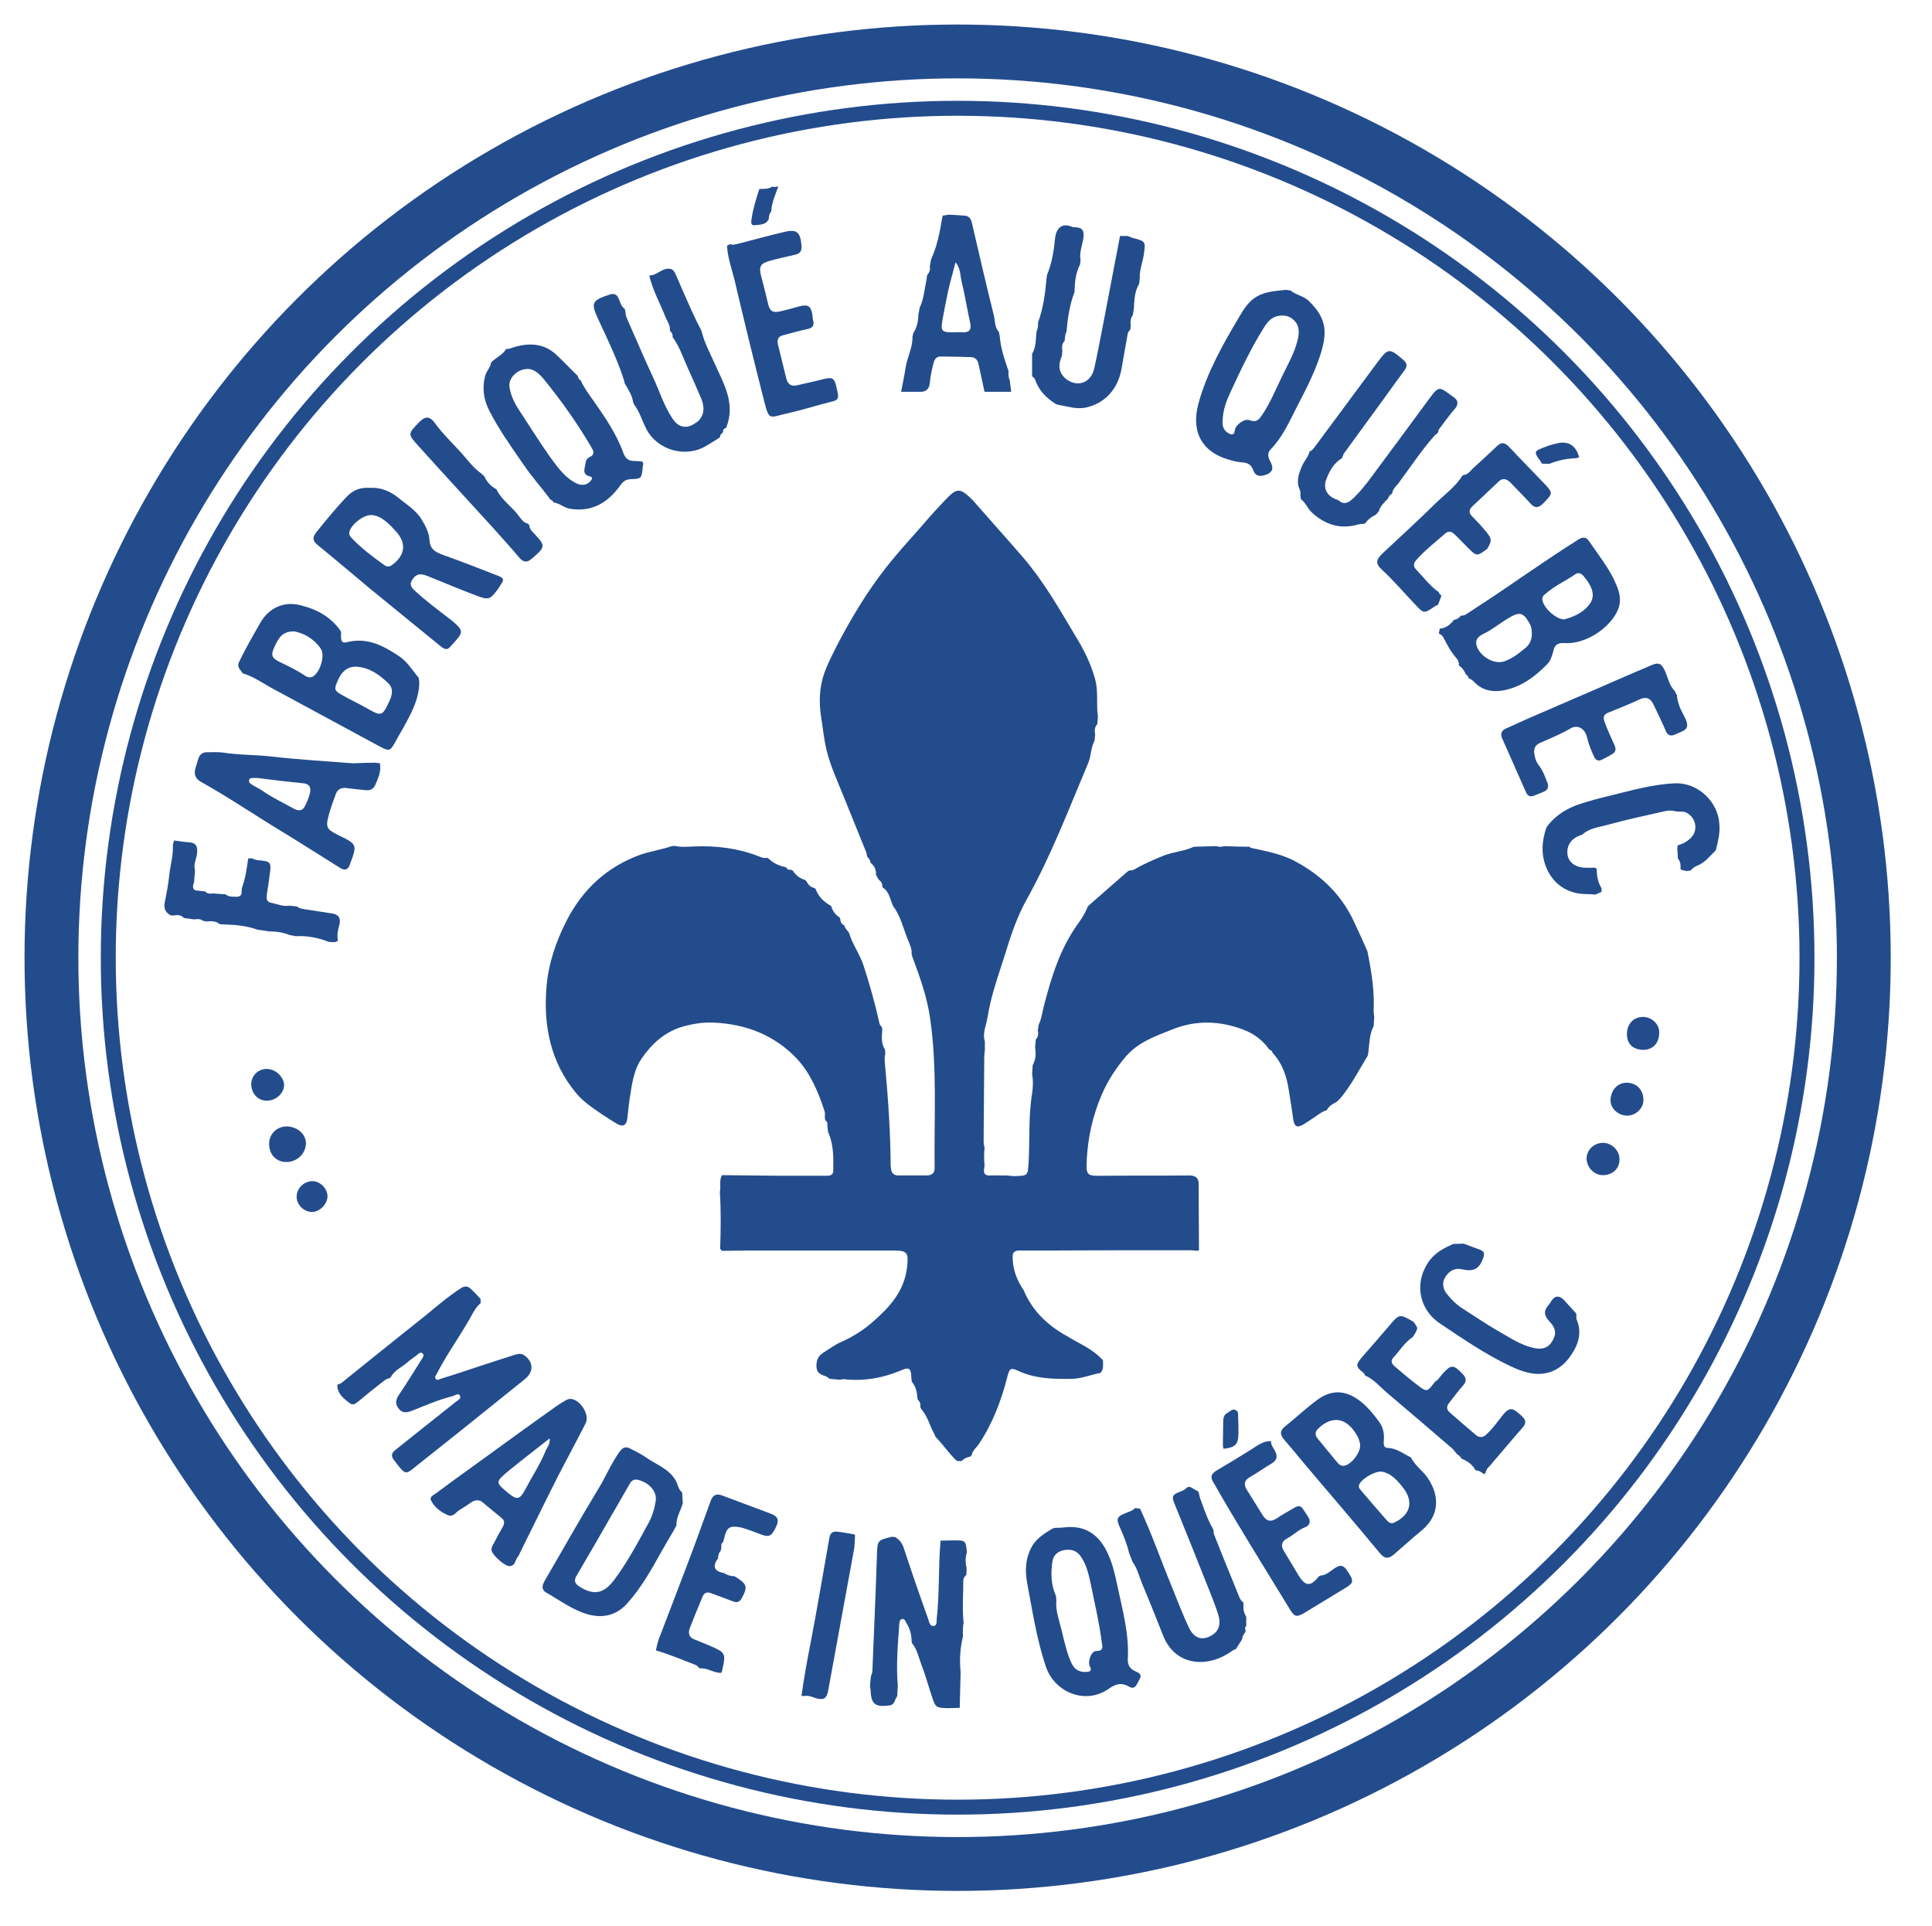 <?xml version="1.0" encoding="utf-8"?>
<!-- Generator: Adobe Illustrator 24.1.0, SVG Export Plug-In . SVG Version: 6.00 Build 0)  -->
<svg version="1.1" id="Calque_1" xmlns="http://www.w3.org/2000/svg" xmlns:xlink="http://www.w3.org/1999/xlink" x="0px" y="0px"
	 viewBox="0 0 646 644" style="enable-background:new 0 0 646 644;" xml:space="preserve">
<style type="text/css">
	.st0{fill:#234C8D;}
	.st1{fill:none;stroke:#234C8D;stroke-width:18;stroke-miterlimit:10;}
	.st2{fill:none;stroke:#234C8D;stroke-width:5;stroke-miterlimit:10;}
</style>
<path class="st0" d="M368.8,454.8c0,1.5,0.3,2.9-0.8,4.2c-3.2,0.6-6.2,1.9-9.5,2c-6.2,0.1-12.3,0-18.1-2.7c-2.5-1.2-2.9-0.7-3.6,2.1
	c-2,7.9-4.9,15.5-9.5,22.4c-0.8,1.2-2.1,2.1-2.4,3.7c-0.2,0.2-0.3,0.4-0.5,0.5c-1.2,0.2-2.1,0.7-2.9,1.5c-0.5,0-1.1,0-1.6-0.1
	c-2.6-2.4-4.5-5.4-7-7.9c-0.2-0.4-0.4-0.8-0.6-1.3c-1.5-2.6-2.1-5.7-4.2-8c-0.1-0.2-0.2-0.5-0.4-0.7c0.2-1-0.1-1.9-0.8-2.5
	c-0.1-0.3-0.1-0.6-0.2-1c-0.1-1.8-0.6-3.6-1.8-5c-0.1-0.6-0.2-1.3-0.2-1.9c-0.1-2.4-0.7-3.1-3-2.1c-6.3,2.7-12.8,3.9-19.6,3.1
	c-0.4,0-0.8,0.1-1.2,0.2c-1.2-0.1-2.3-0.2-3.5-0.3c-0.5-0.3-0.9-0.8-1.4-0.9c-1.6-0.5-2.9-1.1-3-3.1c-0.1-2,0.5-3.6,2.2-4.7
	c2-1.2,3.9-2.7,6-3.6c3.9-1.7,7.5-4,10.7-6.8c5.7-5,10.5-10.3,11.4-18.3c0.5-4.7,0.2-5.5-4.5-5.5c-16.1,0-32.3,0-48.4,0
	c-3,0-6,0.1-9,0.1c-0.2-0.2-0.4-0.4-0.6-0.7c0.2-6.3,0.3-12.7-0.1-19c0.4-1.8-0.3-3.8,0.7-5.6c6.6,0.1,13.3,0.1,19.9,0.2
	c4.9,0,9.8,0,14.7,0c1.1,0,2.5,0,2.6-1.4c0.1-4.5,0.2-8.9-1.7-13.2c-0.1-0.8-0.2-1.6-0.3-2.4c0.2-0.7-0.1-1.2-0.7-1.6
	c0-0.3-0.1-0.6-0.1-1c0-0.7,0.1-1.4-0.1-2c-2.1-6.4-4.7-12.7-9.4-17.7c-7.5-7.8-16.9-11.4-27.6-11.9c-3.5-0.2-7,0.4-10.3,1.3
	c-6,1.7-10.4,5.7-13.8,10.6c-2.3,3.3-3.1,7.3-3.7,11.3c-0.5,2.8-0.8,5.6-1.1,8.4c-0.2,2.9-1.6,3.5-3.9,2c-1.5-0.9-3-1.9-4.4-2.8
	c-3.2-2.2-6.6-4.4-9-7.4c-8.3-10.1-10.8-22-9.8-34.9c0.6-8,3.1-15.4,6.7-22.5c5.4-10.5,13.4-18,24.6-22.1c3.5-1.2,7.1-1.7,10.6-2.9
	c0.3,0,0.6-0.1,0.9-0.1c2.2,0.5,4.5,0.3,6.7,0.2c7.4-0.3,14.6,0.6,21.5,3.3c0.9,0.4,1.9,0.7,2.9,0.5c0.1,0.1,0.2,0.2,0.3,0.2
	c1.7,1.7,3.8,2.5,6,3c0,0,0,0,0,0c0.3,0.7,0.9,0.9,1.6,0.8c0.2,0.1,0.4,0.2,0.6,0.3c1,1.6,2.4,2.6,4.1,3.1c0.1,0.1,0.3,0.3,0.4,0.4
	c0.6,1.1,1.4,2.1,2.8,2.3c0.1,0.2,0.3,0.3,0.4,0.5c0.9,2.5,2.8,4.2,5.1,5.5c0,0,0,0,0,0c0.5,1.6,1.3,2.9,2.8,3.8
	c0.1,0.2,0.2,0.4,0.3,0.7c0,1,0.5,1.6,1.3,2c0.2,1,1.1,1.7,1.6,2.5c1.1,3.9,3.7,7.2,4.9,11.1c2,6.2,3.8,12.5,5.2,18.9
	c0.1,0.6,0.4,1.1,0.9,1.5c0,0.3,0.1,0.7,0.1,1c-0.2,2.2-0.4,4.5,0.9,6.5c0,0.5,0.1,1,0.1,1.5c-0.4,1.5-0.1,3,0,4.5
	c1,10.7,1.7,21.4,1.8,32.1c0,0.5,0,1,0.1,1.5c0.1,1.7,1,2.6,2.7,2.5c3.1,0,6.2,0,9.2,0c1.8,0,2.8-0.8,2.7-2.7
	c-0.2-16.6,0.9-33.3-1.5-49.8c-1-7.1-3.4-13.8-5.9-20.5c-0.1-0.3-0.2-0.6-0.3-1c0.2-1.8-0.7-3.4-1.3-5c-1.5-3.6-2.3-7.6-4.7-10.8
	c0,0-0.1-0.1-0.1-0.1c-1.1-2.2-1.2-4.9-3.6-6.4c0-0.1,0-0.2-0.1-0.3c0.1-1-0.4-1.7-1.2-2.3c-0.3-0.5-0.6-1.1-0.9-1.6
	c0.1-1.7-0.5-3-1.8-4c-0.1-0.8-0.5-1.5-1.1-2c-0.2-0.6-0.2-1.3-0.5-1.9c-2.5-6.2-5-12.3-7.5-18.5c-2-5-4.3-9.9-5.6-15.2
	c-0.9-3.6-1.2-7.2-1.8-10.8c-0.8-5.1-0.7-9.9,0.9-14.7c1.1-3.2,2.6-6.1,4.1-9.1c4.8-9.3,10.2-18.3,16.7-26.6
	c3.7-4.7,7.7-9.1,11.7-13.6c2.8-3.3,5.7-6.5,8.7-9.6c3.2-3.3,4.4-3.2,7.7-0.1c0.3,0.3,0.6,0.6,0.9,0.9c5.6,6.4,11.3,12.7,16.8,19.1
	c6.8,7.9,12,17,17.3,25.9c2.9,4.7,5.4,9.6,6.8,14.9c1.1,4.1,0.3,8.3,0.9,12.4c-0.1,0.8-0.1,1.7-0.2,2.5c-0.9,1-1,2.2-0.7,3.5
	c-0.1,0.7-0.2,1.3-0.2,2c-1.3,2.3-1.1,5-2.1,7.4c-6.5,15.4-12.4,31-20.6,45.7c-3,5.4-5.1,11.3-6.9,17.3c-2.3,7.3-5,14.5-6.2,22.1
	c-0.4,2.7-1.8,5.3-0.9,8.1c0,1,0,1.9,0,2.9c-0.1,0.7-0.2,1.5-0.2,2.2c-0.1,9-0.1,17.9-0.2,26.9c0,1.2-0.1,2.3,0.3,3.5
	c-0.2,2-0.2,4,0,6c-0.2,1.6-0.8,3.5,2,3.3c1.8,0,3.6,0,5.4,0c1.1,0.1,2.1,0.3,3.2,0.2c3.8-0.1,3.8-0.3,4.1-4
	c0.5-7.9-0.1-15.8,1.2-23.6c0.3-2.1,0.4-4.3,0-6.5c0.1-1,0.1-2,0.2-3c1.1-1.9,1.1-3.9,0.8-6c0.1-0.8,0.2-1.6,0.2-2.5
	c0.8-0.9,1-1.9,0.7-3.1c0.1-0.6,0.2-1.3,0.3-1.9c1-2,1.2-4.3,1.8-6.5c2.5-9.6,5.4-19,11.3-27.2c1.3-1.8,2.5-3.7,3.3-5.8
	c0.2-0.2,0.3-0.3,0.5-0.5c4.3-3.7,8.5-7.5,12.8-11.2c0.2-0.1,0.4-0.3,0.7-0.4c0.8,0.1,1.4-0.2,2.1-0.6c2.9-1.7,6.1-3,9.2-4.3
	c3.3-1.3,7-1.5,10.2-3c2.5-0.1,5-0.1,7.5-0.2c0.9,0.3,1.7,0.3,2.6,0c2.8,0.1,5.6,0.2,8.4,0.2c0.7,0.6,1.7,0.6,2.6,0.8
	c4.6,1,9.1,2,13.2,4.3c8.6,4.7,15.2,11.2,19.3,20.1c1.5,3.2,3,6.5,4.4,9.7c0.1,0.5,0.2,1,0.3,1.5c1.2,6.1,2.1,12.2,1.8,18.4
	c0,0.7,0.1,1.5,0.2,2.2c-0.1,1-0.1,2-0.2,3c-1.5,2.8-1.4,6-1.8,9c-0.1,0.3-0.1,0.6-0.2,0.9c-3,4.9-5.6,10.1-9.4,14.5
	c-0.4,0.3-0.7,0.7-1.1,1c-1.3,0.6-2.5,1.4-3.2,2.7c0,0,0,0,0,0c-1.5,0.4-2.7,1.4-3.9,2.2c-1.3,0.9-2.6,1.8-4,2.6
	c-2.1,1.2-2.9,0.6-3.3-1.8c-0.4-3.3-1-6.6-1.5-9.9c-0.7-4.6-2.2-8.9-5.4-12.3c-0.1-0.6-0.5-0.9-1.1-1.1c-2.2-3.2-5.3-5.4-8.8-6.7
	c-7.7-2.9-15.6-3.2-23.4-0.1c-5.8,2.3-11.7,4.3-15.9,9.3c-3.3,3.9-6,8.1-8,12.8c-2.9,6.8-4.5,13.9-4.9,21.2
	c-0.3,5.8-0.1,5.8,5.7,5.7c9.5-0.1,19,0,28.5-0.1c2.4,0,3.3,1,3.2,3.3c0,0.8,0,1.7,0,2.5c0,6.4,0.1,12.8,0.1,19.2
	c-0.2,0-0.3,0.1-0.4,0.2c-0.9-0.1-1.8-0.2-2.7-0.2c-15.9,0-31.8,0-47.7,0.1c-3.1,0-6.2,0-9.2,0c-1.2,0-2.2,0.3-2.3,1.7
	c-0.1,4.3,1.3,8.1,3.7,11.6c0.1,0.2,0.2,0.5,0.3,0.7c3,6.7,8.2,11.4,14.5,14.8C360.8,449.2,365.4,451,368.8,454.8z"/>
<path class="st0" d="M160.7,434.3c0,0.5,0,1,0,1.4c-1.8,1.5-2.7,3.6-3.8,5.5c-3.5,6.1-7.7,11.9-10.9,18.2c-0.3,0.5-0.8,1-0.3,1.6
	c0.5,0.6,1.1,0.2,1.6,0c1.6-0.5,3.2-1,4.8-1.5c6.6-2.2,13.3-4.4,19.9-6.5c1-0.3,2.1-0.6,3.1,0c3.3,2.2,3.5,5.6,0.4,8.1
	c-11.8,9.5-23.6,19-35.5,28.4c-4.5,3.6-4.1,4.2-8.3-1.4c-1.1-1.4-0.7-2.4,0.6-3.4c1.5-1.2,3-2.4,4.5-3.6c5.2-4.1,10.4-8.3,15.6-12.4
	c0.7-0.5,1.9-1.1,1.4-2.1c-0.6-1-1.7,0-2.5,0.2c-4.8,1.2-9.3,3.2-13.9,5c-1.6,0.6-3.1,0.6-4.2-1c-1.1-1.5-0.9-2.7,0.1-4.3
	c2.7-4,5.2-8.1,7.8-12.2c0.4-0.6,0.8-1.2,0.2-1.8c-0.7-0.6-1.2,0-1.7,0.4c-1.1,0.9-2.3,1.6-3.4,2.6c-1.8,1.6-4.3,2.6-5.5,4.9
	c-0.2,0.1-0.3,0.3-0.4,0.4c-1.1,0.1-1.8,0.8-2.6,1.4c-2.6,2-5.2,4.1-7.8,6.3c-0.9,0.7-1.8,1.5-2.9,0.7c-2-1.6-4.2-3.1-4.2-6.1
	c0.1-0.1,0.2-0.2,0.3-0.3c0.8-0.1,1.3-0.6,1.9-1.1c8.6-6.9,17.1-13.8,25.7-20.6c4.4-3.5,8.6-7.3,13.4-10.4c1.4-0.9,2.5-0.7,3.5,0.4
	C158.7,432.1,159.7,433.2,160.7,434.3z"/>
<path class="st0" d="M113.8,210.8c0.1,0.2,0.1,0.3,0.2,0.4c0.2,1.5-0.6,4.2,2,3.5c6.9-1.7,12.2,1.2,17.6,4.8
	c2.8,1.9,4.3,4.7,6.4,7.1c0.1,0.5,0.1,1,0.2,1.5c0,4.3-1.6,8.1-3.5,11.8c-1.4,2.8-3.1,5.5-4.6,8.3c-1.6,2.9-2,3-4.9,1.5
	c-11.9-6.4-23.8-12.9-35.7-19.3c-3.4-1.8-6.6-4.2-10.4-5.3c0,0,0,0,0,0c-0.6-1.2-2.1-2-1.1-3.9c2.1-4.4,4.6-8.7,7-12.9
	c3-5.3,8.3-7.5,14-5.8C106.1,203.8,110.6,206.3,113.8,210.8z M119.2,222.9c-3.2-0.1-5,1.8-6.2,4.5c-1.4,3.1-1.3,3.5,1.6,5.1
	c2.6,1.5,5.3,2.7,7.9,4.2c5.1,2.9,5.3,2.9,7.8-2.5c0.9-2,1.2-4.1-0.3-5.6C127,225.7,123.7,223.2,119.2,222.9z M98.4,211.1
	c-4.1-0.1-5.3,2.4-6.5,4.9c-1.4,2.9-1.2,4,1.6,5.3c2.8,1.4,5.7,2.7,8.3,4.5c0.8,0.5,1.6,0.9,2.6,0.5c2.5-1.1,4.5-7.2,2.8-9.5
	C104.9,213.5,101.6,211.7,98.4,211.1z"/>
<path class="st0" d="M486.2,207.2c1-0.1,1.7-0.6,2.3-1.4c0.6,0.1,1.2-0.1,1.7-0.4c6-3.9,11.9-7.8,17.8-11.9
	c6.6-4.5,13.2-9,19.9-13.2c1.3-0.8,2.5-0.8,3.4,0.6c3.2,4.7,6.9,9.2,9.1,14.5c1.3,3,1.9,5.9,0.3,9.1c-2.9,5.9-10.9,11-17.6,10.5
	c-2.1-0.1-3.3,0.5-3.7,2.6c-0.4,1.6-0.9,3.3-2.1,4.5c-3.9,4-8.4,7.4-14,8.6c-3.7,0.8-7.3,0.4-10.2-2.5c-0.6-0.6-1.2-1.2-2-1.4
	c0,0,0,0,0,0c-0.1-0.6-0.5-1.1-1-1.4c-0.5-1.2-1.2-2.2-2.3-2.9c0.1-0.9-0.2-1.7-0.7-2.3c-1.9-2.1-3.2-4.6-4.5-7.1
	c-0.3-0.6-0.8-1-1.5-1.3c0.1-0.5,0.2-1,0.3-1.6C483.5,210,485,208.8,486.2,207.2z M512.2,211.8c0-1.3-0.2-2.5-0.9-3.6
	c-2-3.5-3.3-3.7-6.8-1.6c-2.9,1.7-5.5,3.9-8.6,5.4c-1.2,0.6-2.5,1.5-2.3,3.2c0.5,3.8,5.8,7.2,9.4,5.9c2.7-0.9,4.9-2.7,7.1-4.5
	C511.6,215.4,512.2,213.7,512.2,211.8z M523,207.1c2.9-0.8,6.3-2.1,8.5-5.1c2-2.7,1.1-5.7-2-9.4c-0.9-1-1.8-1.3-2.8-0.6
	c-3.3,2.3-7,3.9-10,6.6c-0.5,0.4-1,0.8-1,1.6C515.6,202.6,519.9,207,523,207.1z"/>
<path class="st0" d="M430,96.9c0.5,0.1,1,0.2,1.5,0.2c1.8,1.6,4.5,1.8,6.2,3.6c6.3,6.1,6,11,3.7,18.2c-2,6.1-5,11.8-7.9,17.4
	c-2.5,4.9-4.7,9.9-8.6,13.9c-1.4,1.4-0.8,2.9,0,4.4c1,1.9,0.6,3.3-1.5,4.1c-2,0.7-3.6,0.7-4.4-1.6c-0.6-1.7-1.8-2.4-3.6-2.5
	c-1.2-0.1-2.3-0.3-3.4-0.6c-10.2-2.5-13.8-9.6-11.3-19c2.8-10.3,8.1-19.7,13.5-28.8c1.6-2.7,3.3-5.6,6.3-7.2
	C423.4,97.4,426.7,97.3,430,96.9z M408.8,140.8c-0.1,1.2,0.1,3,1.9,4c1.2,0.7,2,0.7,2.2-1c0.2-1.8,3.3-4,5-3.3
	c2.3,0.9,3.2-0.4,4.2-1.9c2.7-4,4.5-8.5,6.6-12.8c1.8-3.7,3.9-7.4,5-11.4c0.7-2.5,1.1-5.2-1-7.3c-1.7-1.7-4-2-6.3-1.2
	c-1.8,0.7-2.9,2.2-3.9,3.8c-4.3,6.9-7.8,14.3-11.2,21.7C410,134.2,408.9,137.1,408.8,140.8z"/>
<path class="st0" d="M314.5,515.1c1.5,0,2.9-0.1,4.4-0.1c4,0,4,0,4.4,4c-0.5,1.7-0.6,3.4-0.1,5.1c0,0.8,0,1.7-0.1,2.5
	c-0.7,0.5-1,1.1-1,1.9c0,4.7-0.4,9.4,0.1,14.1c-0.3,1.5-0.3,3-0.2,4.5c-1,4-1.2,8-0.8,12c-0.1,4-0.2,7.9-0.3,11.9
	c-1.3,0-2.7,0.1-4,0.1c-3.9-0.1-4.1-0.2-5.3-3.9c-1.2-3.6-2.2-7.3-3.6-10.9c-0.9-2.4-1.4-5-3.1-7c0,0,0,0,0,0c0,0,0-0.1,0-0.1
	c0-0.2-0.1-0.4-0.1-0.6c0-2.2-0.6-4.2-1.8-6.1c-0.3-0.5-0.5-1.4-1.4-1.2c-0.8,0.2-0.8,1-0.9,1.6c-0.5,6.9-1.1,13.8-0.5,20.7
	c-0.1,1.2-0.1,2.3-0.2,3.5c-0.9,1.1-0.7,2.9-2.7,3.1c-4.6,0.6-6-0.4-6.2-5c0-0.6-0.2-1.1-0.2-1.7c0.1-1,0.2-2,0.3-3
	c0.2-0.6,0.5-1.3,0.5-1.9c0.5-12.7,1.1-25.4,1.5-38.1c0.2-5.5,0-5.5,5-6.7c0.4,0,0.8,0.1,1.1,0.1c1.6,0.9,2.5,2.3,3,4
	c2.6,7.9,5.3,15.7,8.1,23.5c0.3,1,0.5,2.4,1.9,2.2c1.1-0.2,0.8-1.5,0.9-2.3C314.2,532.7,313.7,523.8,314.5,515.1z"/>
<path class="st0" d="M214.8,154.3c0.1,0.3,0.2,0.6,0.3,0.8c-0.1,0.4-0.2,0.8-0.2,1.2c-0.4,3.7-0.4,3.8-4.1,3.9
	c-1.6,0.1-2.5,0.8-3.4,2.1c-4.1,5.7-9.4,9-16.8,7.8c-2-0.3-3.5-1.9-5.5-2.1c-0.2-0.5-0.5-0.8-1-0.9c-3-4.1-6.4-7.8-9.2-12
	c-4-5.8-8.1-11.5-11.3-17.8c-1.9-3.7-2.4-7.5-1.4-11.6c0.4-1.6,1.8-2.8,2-4.5c0.2-0.2,0.3-0.3,0.5-0.5c1.5-1.3,3.5-2.2,4.5-4
	c0,0,0,0,0,0c1.3,0,2.4-0.6,3.6-0.9c4.8-1.2,9.4-0.8,13.2,2.8c2.5,2.3,4.8,4.8,7.2,7.1c0.1,0.7,0.4,1.2,1,1.5c1,2.3,2.5,4.3,3.9,6.3
	c4,5.7,8,11.4,10.4,18.1c0.6,1.6,1.6,2.5,3.3,2.5C212.6,154.1,213.7,154.2,214.8,154.3z M170.3,128.9c0.3,2.8,1.5,5.6,3.2,8.1
	c3.4,5.2,6.7,10.5,10.3,15.6c2.3,3.1,4.5,6.4,8,8.5c1.8,1.1,3.7,1.6,5.5-0.1c0.6-0.6,1.1-1.5,0-1.7c-1.7-0.4-2.2-1.3-1.8-2.9
	c0.3-1.3,0.2-2.9,1.5-3.5c2.2-1,1.4-2.2,0.6-3.6c-4.7-8-10.1-15.6-16-22.8c-1-1.2-2.2-2.3-3.7-2.9
	C174.6,122.5,170.3,125.3,170.3,128.9z"/>
<path class="st0" d="M352.8,79.5c0.1-0.5,0.2-1,0.3-1.5c1-2.6,2.8-3.2,5.3-2.2c0.4,0.2,1,0.2,1.5,0.2c2,0.2,2.6,1.1,2.4,3.2
	c-0.3,2.6-1.5,5.1-1,7.8c-0.1,0.5-0.1,1-0.2,1.5c-1.4,2.7-1.7,5.6-1.8,8.5c0,0.3,0,0.6-0.1,0.9c-1.6,4.2-2.2,8.6-2.6,13
	c-0.5,0.9-0.5,2-0.6,3c-0.8,0.9-1,1.9-0.8,3c0,0.7-0.1,1.3-0.1,2c-1.1,2.5-1.4,5,0.7,7.2c0.2,0.2,0.3,0.3,0.5,0.5
	c3.9,3.1,8.5,1.5,9.6-3.5c1.1-4.9,2-9.9,3-14.9c1.9-9.8,3.7-19.5,5.6-29.3c0.8,0,1.7,0,2.5,0c0.5,0.2,1.1,0.4,1.6,0.6
	c4.6,1.2,4.5,1.2,3.8,5.9c-0.4,2.5-1.4,4.9-1.3,7.5c-0.1,0.7-0.1,1.3-0.2,2c-1.6,2.6-1.6,5.6-1.8,8.5c-0.1,0.6-0.2,1.3-0.3,1.9
	c-0.8,1.1-0.9,2.3-0.7,3.5c-0.1,0.5-0.1,1-0.2,1.5c-0.6,0.4-0.8,1-0.9,1.7c-0.7,3.8-1.3,7.5-2,11.3c-1.2,6.9-5.7,11.7-12.1,13
	c-3.2,0.6-6.2-0.5-9.3-1c-0.2-0.1-0.5-0.2-0.7-0.3c-3.1-2-5.6-4.5-6.8-8.1c-0.1-0.4-0.6-0.7-1-1.1c0-2.5,0-5,0-7.5
	c1.4-2.3,1.2-5,1.5-7.5c0.5-1,0.5-2,0.5-3c1.7-4.7,2.4-9.6,2.8-14.5c0.1-0.5,0.1-1,0.2-1.4C351.7,88.1,352.4,83.8,352.8,79.5z"/>
<path class="st0" d="M208.9,128.2c-0.1-0.4-0.2-0.8-0.3-1.2c-2.2-6.9-5.4-13.4-8.4-19.9c-2.7-5.8-2.5-6.6,3.6-8.6
	c1.5-0.5,2.4-0.1,3,1.2c0.6,1.2,0.8,2.7,2.1,3.6c0.1,0.4,0.2,0.8,0.3,1.2c-0.1,1,0.4,1.8,0.7,2.6c2.8,6.3,5.5,12.7,8.4,18.9
	c2.2,4.7,3.7,9.7,6.6,14c2,3.1,5,3.5,7.8,1.3c0,0,0.1,0,0.1,0c2.5-1.8,3.1-4.7,1.6-8.2c-1.4-3.3-2.9-6.7-4.4-10
	c-1.6-3.5-2.8-7.3-5.1-10.4c0.1-0.9-0.3-1.6-0.9-2.1c0.2-1.9-1-3.3-1.6-4.9c-1.8-4.5-4.2-8.8-5.3-13.6c0,0,0,0,0,0c2,0,3.3-1.4,5-2
	c1.8-0.6,3.1-0.3,3.8,1.6c0.8,1.8,1.6,3.6,2.4,5.5c2,4.5,3.9,9,6.2,13.3c0,0.1,0.1,0.2,0.1,0.3c0.9,3.7,2.7,7,4.2,10.4
	c3.1,6.9,7.3,13.7,4,21.8c0,0-0.1,0.1-0.1,0.1c-0.7,0.2-1,0.7-0.9,1.3c-0.1,0.1-0.2,0.3-0.3,0.4c-0.5,0.3-0.7,0.7-0.7,1.2
	c-0.1,0.1-0.1,0.2-0.2,0.3c-1.4,0.9-2.8,1.8-4.2,2.6c-6.9,4.4-16.6,1.7-20.3-5.5c-1.4-2.7-2.2-5.7-4.1-8.2c-0.1-0.2-0.2-0.5-0.3-0.7
	C211.4,132.2,210.1,130.3,208.9,128.2z"/>
<path class="st0" d="M125.5,255c0.5,0.1,1,0.1,1.5,0.2c0.6,2.7-0.6,5.1-1.6,7.4c-0.6,1.2-1.6,1.7-2.9,1.6c-2.2-0.2-4.3-0.4-6.4-0.7
	c-1.9-0.3-3.3,0.3-3.9,2.2c-0.8,2.3-1.7,4.5-2.3,6.9c-1.1,3.9-0.6,4.7,3,6.5c6.6,3.2,6.6,3.2,4.1,9.9c-0.7,2-1.8,2.1-3.4,1.1
	c-6.4-4-12.8-8.1-19.2-12c-9.1-5.5-17.9-11.5-27.2-16.7c-1.8-1-2.4-2.4-1.9-4.4c0.3-1.1,0.7-2.2,1-3.3c0.5-1.5,1.4-2.2,3-2.2
	c1.7,0,3.5-0.1,5.2,0.1c5.6,0.9,11.3,0.7,16.9,1.4c8.8,1,17.7,1.5,26.6,2.2C120.5,255.1,123,255,125.5,255z M86,260.1
	c-0.1,0-0.4,0-0.8,0c-0.7,0.1-1.7-0.2-1.9,0.7c-0.2,1,0.7,1.4,1.4,1.8c0.9,0.6,1.9,1,2.8,1.6c3.3,2.4,7.1,4.1,10.6,6.1
	c1.3,0.7,2.8,1.1,3.7-0.5c0.8-1.5,1.5-3.1,1.9-4.9c0.3-1.8-0.4-2.8-2.1-3C96.5,261.4,91.4,260.8,86,260.1z"/>
<path class="st0" d="M159.8,501.6c-0.9,0-1.5,0.2-2.1,0.6c-1.3,0.9-2.6,1.8-4,2.6c-1.2,0.7-2.1,2.5-3.9,1.8c-2.3-1-4.4-2.5-5.6-4.8
	c-0.8-1.4,0.9-2,1.7-2.6c4.5-3.4,9.1-6.7,13.7-10c8.8-6.4,17.6-12.8,26.5-19.1c1-0.7,2.1-1.4,3.2-2c0.4-0.2,0.9-0.4,1.4-0.4
	c3.3,0.1,6.6,5.3,5.1,8.2c-3,5.9-6.1,11.6-9.1,17.4c-4.3,8.5-8.5,17.1-12.7,25.6c-0.3,0.5-0.4,1.1-0.8,1.5c-1,1.1-0.8,3.3-3,3.2
	c-1.6-0.1-5.5-3.7-5.8-5.1c-0.2-0.8,0.1-1.5,0.5-2.1c1-2,2.1-4,3.2-5.9c0.6-1.1,0.7-2.1-0.3-2.9c-2.3-1.9-4.6-3.8-6.9-5.7
	C160.4,501.7,160,501.7,159.8,501.6z M183.8,480.9c-4.8,3.8-9.4,7.3-13.8,10.9c-4.5,3.8-4.4,3.8,0.2,7.6c2.6,2.1,3.6,1.9,5.2-1
	c2.3-4.4,5.1-8.6,7-13.2C182.8,484,184,483,183.8,480.9z"/>
<path class="st0" d="M481.1,143.6c-0.1,0.4-0.2,0.8-0.4,1.2c-0.4,0.3-0.8,0.6-1.1,0.9c-4.3,4.9-7.9,10.3-11.8,15.6
	c-0.8,1.2-2.2,2.1-2.3,3.7c-0.6,0.4-1.2,0.9-1.4,1.7c-1.3,1.3-2.6,2.5-3.1,4.3c-0.3,0.4-0.7,0.7-1,1.1c-1.4,0.7-2.7,1.6-3.5,2.9
	c-0.3,0.1-0.6,0.1-1,0.2c-0.4,0-0.8,0-1.2,0.1c-6,1.8-11.2,0.2-15.7-4c-1.4-1.3-2-3.2-3.6-4.4c-0.1-0.5-0.2-1-0.2-1.5
	c0-0.5,0.1-1-0.1-1.4c-1.4-2.9-0.5-5.6,0.7-8.3c0.7-1.6,2.1-3,2.5-4.8c0,0,0,0,0,0c0.9-0.2,1.3-1,1.8-1.6c7-9.4,13.9-18.8,20.9-28.2
	c3.6-4.8,3.9-4.8,8.6-0.8c1.3,1.1,1.4,2.1,0.5,3.4c-2.3,3.1-4.6,6.3-6.9,9.5c-4.5,6.2-9,12.3-13.5,18.5c-0.2,0.5-0.4,1-0.6,1.5
	c-2.7,1.6-4.2,4.3-5.2,7c-1.3,3.2,0.4,5.9,3.7,6.9c0.1,0.1,0.2,0.2,0.4,0.2c2,1.8,3.6,0.5,5-0.8c1.8-1.7,3.4-3.7,4.9-5.6
	c6.7-9,13.4-18.1,20.1-27.2c3.8-5.2,3.6-4.3,8.5-0.9c1.4,1,1.6,2.2,0.6,3.6C484.6,138.8,482.9,141.2,481.1,143.6z"/>
<path class="st0" d="M379.5,504.2c0.6,0.1,1.1,0.1,1.7,0.2c4,8.6,7.1,17.6,10.7,26.3c1.9,4.6,3.6,9.3,5.8,13.8
	c1.8,3.5,4.6,4.1,7.7,2.1c2.1-1.3,2.9-3.6,2-6.6c-0.9-2.9-2-5.6-3.1-8.4c-3.9-9.8-7.8-19.6-11.8-29.4c-0.7-1.6-0.3-2.5,1.2-3.1
	c1.1-0.5,2.4-0.8,3.2-1.8c0.3-0.1,0.7-0.2,1-0.2c0.9,0.5,1.9,1.1,2.8,1.6c0.2,0.7,0.4,1.4,0.5,2c1.3,3.5,2.4,7,4.3,10.3
	c0.1,0.2,0.2,0.5,0.3,0.7c0,0.4,0,0.9,0.1,1.2c2.7,6.9,5.5,13.7,8.3,20.6c0.3,0.8,0.7,1.7,1.5,2.2c0,0.3,0.1,0.6,0.1,0.9
	c-0.2,1.4,0.2,2.8,0.9,4c0,1,0,2,0,3c-0.4,0.4-0.5,1-0.2,1.5c0,0.2-0.1,0.4-0.1,0.6c-0.6,0.7-1,1.4-1.1,2.4
	c-0.7,1.1-1.4,2.2-2.1,3.3c-1.1,0.2-1.8,1.1-2.8,1.6c-7.8,4.7-17.7,3.5-21.5-6.2c-2.3-5.8-4.6-11.6-7-17.3c-1-2.4-1.6-5.1-3.2-7.3
	c-0.4-0.9-0.7-1.9-1.1-2.8c-0.7-2.9-1.8-5.7-3-8.4c-1.5-3.3-1.3-3.9,2-5.2C377.7,505.3,378.8,505.1,379.5,504.2z"/>
<path class="st0" d="M352,511c0.3-0.1,0.7-0.1,1-0.2c0.8,0,1.7,0,2.5-0.1c6.3-0.8,10.8,1.4,14,6.9c2.2,3.9,3.2,8.2,4.1,12.5
	c1.7,8.1,4,16.2,3.5,24.6c-0.1,2.1,0.9,3.4,2.6,4.1c1.4,0.6,2.2,1.2,1.3,2.7c-0.8,1.3-1.3,3.7-3.5,2.4c-2.9-1.7-4.9-0.6-7.2,1
	c-7.6,5-17.7,0.9-20.6-7.7c-3.1-9.2-4.5-18.7-6.3-28.2c-0.7-4-0.5-8,1.5-11.7C346.4,514.4,349.2,512.7,352,511z M353.2,535
	c-0.3,3.6,1,6.8,1.8,10.2c0.9,3.7,1.7,7.5,3.3,10.9c1,2.1,2.6,3,4.8,2.9c1.2-0.1,2.2-0.2,1.3-1.9c-0.8-1.6,0.5-5.1,2.1-5.1
	c2.5,0,2.2-1.3,1.9-2.9c-0.8-6.4-2.3-12.7-3.6-19.1c-0.7-3.3-1.4-6.7-3.4-9.6c-1.3-1.9-3.1-2.5-5.2-2.2c-2.3,0.3-4,1.6-4.3,3.9
	c-0.6,3.9-0.5,7.8,1.2,11.5C353.1,534,353.2,534.5,353.2,535z"/>
<path class="st0" d="M309.8,93.5c0.1-0.5,0.1-1,0.2-1.5c0.8-0.9,1.1-1.9,0.9-3c0.1-0.7,0.3-1.5,0.4-2.2c1.9-4.2,2.9-8.7,3.6-13.3
	c0.1-0.5,0.2-0.9,0.3-1.4c0.6-0.1,1.2-0.2,1.8-0.3c0.3,0,0.7,0,1,0c1.5,0.1,3,0.2,4.5,0.3c1.4,0.1,2,0.8,2.4,2.1
	c2.4,10.4,4.8,20.8,7.4,31.2c0.5,1.9,0.2,4,1.7,5.6c0.1,0.5,0.2,1,0.3,1.5c0.3,4,1.6,7.7,2.9,11.5c0,1-0.1,2.1,0.4,3
	c0.2,1.3,0.3,2.6,0.5,3.9c0,0,0,0.1,0,0.1c-3,0-5.9,0-8.9,0c0,0,0,0,0,0c-0.7-3.1-1.3-6.1-2-9.2c-0.3-1.5-1.1-2.4-2.7-2.4
	c-3.3-0.1-6.6-0.2-9.9-0.2c-1.4,0-2,0.7-2.4,2c-0.6,2.3-1.1,4.5-1.3,6.8c-0.2,2.2-1.4,3.1-3.4,3c-2.1,0-4.1,0-6.2,0c0,0,0,0,0,0
	c0.5-2.7,1.1-5.4,1.5-8c0.5-3.5,2.4-6.7,2.3-10.4c0.1-0.4,0.2-0.8,0.3-1.3c1.3-1.9,1.6-4,1.7-6.2c0.1-0.7,0.3-1.4,0.4-2.2
	C308.9,100,309.1,96.7,309.8,93.5z M319.5,87.7c-0.9,3.5-1.8,6.6-2.5,9.7c-0.7,3.2-1.3,6.5-1.9,9.8c-0.6,3.4-0.2,3.9,3.3,3.9
	c1.2,0,2.3-0.1,3.5,0c2.2,0.1,3-0.9,2.5-3.1c-1-4.5-1.7-9.1-2.8-13.6C321,92.2,321.3,89.8,319.5,87.7z"/>
<path class="st0" d="M226.2,510c-0.4,0.7-0.7,1.3-1.1,2c-1.3,2.2-2.6,4.4-3.9,6.7c-3.4,6.1-6.8,12.2-11.5,17.4
	c-3.5,3.9-7.9,5-12.9,3.7c-5.2-1.4-9.5-4.7-14.1-7.3c-2-1.2-1.3-2.7-0.4-4.3c5.9-10.1,11.6-20.3,17.7-30.3c2.6-4.2,4.4-8.8,7.3-12.7
	c1-1.4,2.1-1.6,3.4-0.9c1.8,0.9,3.6,1.8,5.2,2.9c3.5,2.5,7.8,3.8,10.1,7.9c0.7,1.3,0.8,2.9,2.1,3.9c0.1,1.2,0.1,2.3,0.2,3.5
	C227.7,505,226,507.3,226.2,510z M219.3,501.5c0.2-2.9-2.1-5.6-5.5-6.6c-1.5-0.5-2.5-0.2-3.3,1.3c-3.9,6.8-7.8,13.5-11.7,20.3
	c-2,3.4-4,6.9-6,10.3c-1,1.6-0.6,2.7,1,3.7c4.8,3,8.1,2.3,11.5-2.2c4.5-6,8-12.6,11.6-19.2C218.2,506.7,218.9,504.2,219.3,501.5z"/>
<path class="st0" d="M243.1,82.2c0.3-0.2,0.6-0.4,1-0.6c0.9,0.4,1.8,0.1,2.7-0.1c5.1-1.3,10.1-2.7,15.2-3.9c4.4-1.1,5.6-0.1,6,4.5
	c0.1,1.6-0.3,2.6-1.9,3c-2.9,0.7-5.9,1.3-8.7,2.1c-3.2,0.9-3.7,1.9-2.9,5.1c0.8,3.1,1.6,6.1,2.3,9.2c0.6,2.5,1.5,3.2,4.1,2.6
	c2.2-0.5,4.3-1.1,6.5-1.7c2.7-0.7,3.7-0.1,4.2,2.6c0.1,0.7,0.1,1.5,0.3,2.2c0.4,1.6-0.2,2.5-1.9,2.8c-2.8,0.6-5.5,1.4-8.2,2.1
	c-1.7,0.4-2,1.6-1.7,3c0.9,3.8,1.9,7.6,2.8,11.4c0.5,2,1.7,2.8,3.7,2.3c2-0.5,4.1-0.9,6.1-1.4c5.9-1.4,6.2-2.2,7.4,4
	c0.4,1.8-0.1,2.4-1.7,2.8c-4.9,1.2-9.8,2.8-14.7,3.9c-6.9,1.5-6.4,3-8.5-5.2c-3.3-13-6.5-26.1-9.6-39.3
	C244.7,89.9,243.3,86.2,243.1,82.2z"/>
<path class="st0" d="M573.8,284c-0.1,0.1-0.1,0.2-0.1,0.3c-1.8,1.7-3.3,3.8-5.7,4.9c-1,0.4-2,0.9-2.6,1.8c-0.5,0.1-1,0.2-1.5,0.2
	c-0.6-0.1-1.2-0.3-1.8-0.4c0-0.1-0.1-0.2-0.2-0.3c0.1-1.3,0-2.5-0.9-3.5c0.1-1.5-0.4-3,0-4.4c1.6-0.4,3.1-1.2,4.3-2.4
	c2.9-2.7,1.6-7.6-2.2-8.8c-0.9,0-1.7-0.1-2.6-0.1c-1.4-0.4-2.8-0.4-4.2,0c-6.3,1.4-12.7,2.8-18.9,4.5c-2.9,0.8-6.1,1.1-8.4,3.3
	c0,0,0,0,0,0c-3.3,0.9-5.2,3.3-4.9,6.4c0.2,2.6,2.5,4.5,5.8,4.6c1.2,0.1,2.3,0,3.5,0c0.2,0.2,0.4,0.4,0.5,0.5c0,2.3,0.4,4.4,1.6,6.4
	c0,0.4,0,0.8,0,1.2c0,0,0,0,0,0c-0.7,0.3-1.4,0.6-2.1,0.9c-1.2-0.1-2.3-0.2-3.5-0.2c-5.8-0.1-10.6-3.4-12.8-8.7
	c-1.9-4.5-1.6-9,0-13.6c0,0,0,0,0,0c2.9-4,6.8-6.4,11.5-7.9c2.8-0.9,5.7-1.7,8.6-2.4c7.6-1.8,15-4.1,22.9-4.4
	c7.8-0.3,14.5,6.4,14.8,13.7C575.2,278.6,574.4,281.3,573.8,284z"/>
<path class="st0" d="M481.1,198c0.1,0.5,0.5,0.9,0.9,1.1c-0.4,1-0.7,2-1.1,2.9c-0.1,0.1-0.1,0.2-0.2,0.3c-0.3,0.1-0.6,0.2-0.9,0.4
	c-3.8,2.6-3.7,2.5-6.9-0.9c-3.6-3.8-7-7.8-10.8-11.3c-2.2-2-2.1-3.3,0.1-5.4c6-5.6,12.1-11.2,18-17c3-2.9,6.5-5.4,8.8-9.1
	c0.1-0.1,0.3-0.1,0.4-0.2c1.4-0.1,2.1-1.2,3-2.1c2.7-2.5,5.5-5,8.2-7.6c1.6-1.5,2.7-1,4,0.3c3.8,4.1,7.7,8,11.6,12.1
	c3.2,3.4,3.1,3.4-0.2,6.8c-1.6,1.6-2.8,1.7-4.3,0c-2.2-2.4-4.5-4.7-6.7-7c-1.2-1.2-2.6-1.6-3.9-0.3c-3,2.8-5.9,5.6-8.9,8.4
	c-1,1-1.1,2-0.1,3.1c1.3,1.4,2.7,2.7,3.9,4.2c2.9,3.3,3,3.8,1.4,6.6c0,0,0,0.1,0,0.1c-3.6,2.7-3.6,2.7-6.7-0.4
	c-1.5-1.5-2.9-3-4.4-4.4c-1-1-2.1-1.1-3.1-0.2c-3.3,2.9-6.8,5.6-9.7,8.9c-0.9,1-1,2.1,0,3.1C475.9,192.9,478.1,195.9,481.1,198z"/>
<path class="st0" d="M560,231c0.2,0.5,0.4,1,0.7,1.4c0.2,2.3,1,4.4,2.1,6.4c2.9,5.2,0.7,5.2-2.8,6.8c-1.3,0.6-2.4,0.3-3-1.2
	c-1.3-3-2.7-5.9-4.1-8.8c-1-2.1-2.3-2.8-4.6-1.8c-3.4,1.6-6.9,3-10.4,4.4c-1.6,0.6-2,1.4-1.4,3.1c0.9,2.5,2,4.9,3.1,7.3
	c0.6,1.2,1.1,2.6-0.5,3.5c-1.1,0.7-2.3,1.3-3.5,1.9c-1.2,0.6-2,0.2-2.6-1c-0.9-2-1.8-4.1-2.3-6.3c-0.7-3.2-3.2-4.5-5.5-3.2
	c-3.2,1.9-6.7,3.3-10.1,4.8c-1.6,0.7-2.3,1.7-2.1,3.5c0.2,1.4,0.5,2.7,1.4,3.9c1.4,1.7,2.2,3.9,3,6c0.5,1.4,0.2,2.4-1.2,3
	c-1.1,0.4-2.1,0.9-3.2,1.3c-1.2,0.5-2.2,0.2-2.7-1c-2.7-6.1-5.4-12.2-8.1-18.3c-0.6-1.5,0-2.6,1.5-3.2c2.7-1.2,5.3-2.4,8-3.6
	c6.6-2.9,13.3-5.7,19.9-8.6c6.9-3,13.7-6,20.6-8.9c2.6-1.1,3.4-0.5,4.6,2.1C557.8,226.9,558.2,229.3,560,231z"/>
<path class="st0" d="M242.1,514.5c-0.1,0.4-0.3,0.8-0.4,1.2c-0.5,0.3-0.6,0.8-0.5,1.3c0,0.3-0.1,0.7-0.1,1c-0.1,0.1-0.1,0.3-0.1,0.5
	c-0.7,0.7-0.9,1.6-0.9,2.5c-2,2.6-1.3,4.4,1.9,4.9c1.1,0.7,2.3,1.1,3.6,1.1c4.2,2.6,4.5,3.4,2.5,7.2c-0.7,1.3-1.5,1.8-3,1.2
	c-2.4-0.9-4.8-1.8-7.2-2.7c-1.6-0.6-2.5-0.2-3.1,1.4c-1.4,3.4-2.8,6.7-4.1,10.1c-0.7,1.8-0.4,3.3,1.7,4c1.5,0.6,2.9,1.2,4.4,1.8
	c6,2.6,6,2.6,4.6,8.8c-0.1,0.2-0.1,0.3-0.2,0.5c-2.3,0.1-4.2-1.4-6.4-1.5c-0.3,0-0.7,0-1-0.1c-0.3-0.3-0.6-0.8-1.1-1
	c-4.5-1.7-8.8-3.6-13.4-4.9c0,0,0,0,0,0c0.3-1.4,0.6-2.8,1.1-4.1c3-7.9,6.1-15.8,9.1-23.8c2.8-7.3,5.4-14.6,8.1-22
	c0.6-1.7,1.6-2.7,3.6-2c5.4,2,10.9,4.1,16.3,6.1c2,0.7,3.2,1.7,2.2,4c-1.6,3.6-2.4,4.1-5.3,3c-2.2-0.8-4.3-1.7-6.6-2.3
	C243.9,509.9,242.9,510.7,242.1,514.5z"/>
<path class="st0" d="M473.9,444c-0.2,1.1-0.9,2.1-1.5,3c-2.7,1.8-4.4,4.6-6.6,7c-0.9,1-0.4,2,0.5,2.8c2.7,2.3,5.4,4.6,8.2,6.7
	c2.5,1.9,2.9,1.7,4.9-1c0.2-0.2,0.4-0.4,0.5-0.6c1-0.5,1.5-1.5,2.2-2.3c3.1-3.5,3.8-3.5,7-0.2c1.1,1.2,1.4,2.3,0.2,3.7
	c-1.7,1.9-3.2,4-4.8,6c-0.9,1.1-0.8,2.2,0.2,3.1c2.9,2.5,5.7,5,8.7,7.5c1.4,1.2,2.7,0.9,3.9-0.4c1.7-1.6,3.1-3.5,4.5-5.3
	c2.8-3.7,3.7-3.7,7-0.6c1.5,1.4,1.6,2.4,0.3,3.9c-3.6,4.1-7.1,8.3-10.7,12.5c-0.6,0.7-1.5,1.3-1.6,2.5c-0.2,0.2-0.4,0.4-0.6,0.6
	c-0.8-0.7-1.7-1.3-2.8-1.3c0,0,0,0,0,0c-1-1.9-2.7-3.1-4.7-3.9c-0.3-0.7-0.9-1.1-1.5-1.5c-0.5-0.6-1-1.3-1.6-1.9
	c-7.3-6.3-14.6-12.5-21.9-18.7c-2.3-2-4.3-4.4-7.2-5.7c0,0,0,0,0,0c-0.2-0.3-0.4-0.8-0.7-1c-2.9-2.2-2.3-2.9,0-5.6
	c2.8-3.2,5.7-6.5,8.5-9.8c3.6-4.3,3.6-4.3,8.3-1.6c0.2,0.3,0.4,0.5,0.6,0.8C473.6,443.4,473.8,443.7,473.9,444z"/>
<path class="st0" d="M75.5,309.1c-0.7,0-1.3-0.1-2-0.1c-1.3-1.1-2.9-1.1-4.5-0.9c-0.3-0.1-0.6-0.1-1-0.2c-0.9-0.7-1.9-0.7-3-0.5
	c-1.2-0.2-2.4-0.3-3.5-0.5c-1-1-2.2-1.1-3.5-0.8c-0.3,0-0.7-0.1-1-0.1c-1.8-1-2.3-2.4-1.9-4.4c0.6-3,1.2-6,1.5-9.1
	c0.4-3.4,1.4-6.7,1.2-10.1c0.1-0.5,0.3-0.9,0.4-1.4c1.6,0.2,3.3,0.5,4.9,0.6c2.4,0.1,3,1.3,2.8,3.6c-0.2,1.9-1.3,3.8-0.7,5.8
	c-0.1,1.3-0.2,2.6-0.3,3.9c-0.6,1.6-0.7,2.9,1.6,2.9c0.7,0.1,1.3,0.2,2,0.2c0.7,0.7,1.6,0.9,2.5,0.7c1.5,0.1,3,0.2,4.4,0.3
	c0.8,0.7,1.8,0.8,2.8,0.8c1.4,0.1,2.8,0.1,2.6-2c0-0.3,0.1-0.6,0.1-1c1.2-3.1,1.6-6.5,2.1-9.8c0.5,0,1,0,1.4,0
	c0.9,0.6,1.9,0.6,2.9,0.7c3,0.3,3.4,0.8,3,3.8c-0.3,2.6-0.7,5.1-1.1,7.7c-0.1,1.1-0.1,2.3,1.3,2.6c2.1,0.4,4.1,1.4,6.4,1
	c0.8,0.1,1.6,0.2,2.5,0.3c0.7,0.7,1.6,0.7,2.5,0.9c3,0.5,6.1,0.9,9.1,1.4c2.2,0.3,3,1.5,2.5,3.7c-0.5,1.8-0.9,3.5-0.5,5.4
	c-0.9,0.8-2,0.4-3.1,0.4c-3.5-1.4-7.2-2.1-11-1.9c-0.7-0.1-1.4-0.3-2.1-0.4c-2.2-0.9-4.5-1.2-6.8-1.2c-1.3-0.2-2.7-0.4-4-0.6
	C82.7,309.6,79.1,309.2,75.5,309.1z"/>
<path class="st0" d="M441,527c0.2,0,0.3-0.1,0.4-0.2c1.9-0.1,3.2-1.3,4.6-2.3c2.1-1.5,3.2-1.3,4.5,0.7c2.2,3.3,2.2,3.9-0.3,5.5
	c-4.6,2.8-9.2,5.6-13.8,8.4c-2.9,1.7-3.5,1.6-5.2-1.2c-8.6-14.1-17.4-28.1-25.6-42.5c-1-1.7-0.5-2.7,1.1-3.7
	c3.9-2.3,7.9-4.7,11.7-7.1c2-1.3,3.9-2.8,6.5-2.8c0,0,0.1,0.1,0.1,0.1c-0.1,1.2,0.7,2,1.2,3c1,1.8,1,3.2-1,4.4
	c-2.4,1.4-4.7,3.1-7.2,4.5c-1.9,1.1-2.3,2.4-1.1,4.3c1.8,2.8,3.5,5.7,5.3,8.5c1.2,1.9,2.6,2.4,4.6,1.1c1.9-1.3,4-2.4,6-3.6
	c1-0.6,2-0.9,2.8,0.3c0.6,1,1.3,1.9,1.9,2.9c0.8,1.4,0.5,2.7-1.1,3.3c-2.3,0.9-4,2.7-6.1,3.8c-1.7,0.9-2.1,2.3-1.1,4
	c1.7,2.8,3.3,5.5,5,8.3C436.5,530.5,438.3,530.5,441,527z"/>
<path class="st0" d="M526.9,439c0.1,0.2,0.1,0.3,0.2,0.5c0,0.6-0.1,1.2,0.1,1.7c2,4.8,0.3,8.9-2.4,12.6c-2.8,3.8-6.7,5.9-11.6,5.5
	c-3-0.3-5.8-1.4-8.5-2.7c-8.2-3.9-15.7-9.1-23.2-14.1c-7.4-5-8.7-14.2-3.4-21.2c2.1-2.7,4.9-4.1,7.8-5.4c1.2,0,2.3-0.1,3.5-0.1
	c1.8,0.7,3.6,1.3,5.4,2c1,0.4,1.7,0.9,1.3,2.3c-1.3,4-3.1,5.2-7.1,4.3c-2.6-0.6-4.4,0.5-5.7,2.5c-1.2,1.9-0.9,3.9,0.4,5.6
	c1.5,1.9,3.2,3.6,5.2,4.9c4.1,2.6,8,5.3,12.2,7.7c3.7,2.1,7.2,4.5,11.4,5.5c2.5,0.6,4.8,0.5,6.4-2c1.5-2.3,1.6-4.3-0.9-6.9
	c-1.9-2.1-1.8-3.6-0.1-5.5c0.3-0.4,0.6-0.8,0.8-1.2c1.2-1.9,2.6-1.9,4.1-0.5C524.3,436.1,525.6,437.6,526.9,439z"/>
<path class="st0" d="M176.5,175.1c0.2,0.2,0.3,0.3,0.5,0.5c0,1.4,1.1,2.2,1.9,3.1c3.4,3.6,3.4,4.2-0.4,7.5c-0.2,0.2-0.4,0.3-0.6,0.5
	c-1.6,1.5-2.9,1.4-4.4-0.4c-2.9-3.5-5.9-6.7-8.9-10.1c-8.2-9-16.5-18-24.7-27.1c-3.7-4.1-3.5-4,0.3-8c1.9-1.9,3.2-2,4.9-0.1
	c0,0.1,0.1,0.2,0.2,0.3c2.7,3.8,6.1,6.9,9.2,10.4c2,2.3,3.9,4.8,6.4,6.6c0.3,0.3,0.7,0.6,1,0.9c0.9,1.9,2.2,3.4,4.1,4.4c0,0,0,0,0,0
	c1.7,3.6,5.1,5.7,7.4,8.8C174.2,173.5,175,174.7,176.5,175.1z"/>
<path class="st0" d="M268.5,567.1c-0.2-0.1-0.3-0.2-0.5-0.2c0.8-5.7,1.8-11.3,2.9-16.9c2.3-11.9,4.3-23.9,6.4-35.8
	c0.3-1.7,1.2-2.3,2.7-2.1c1.9,0.2,3.8,0.6,5.7,0.9c0,0.1,0.1,0.2,0.2,0.3c-0.1,1.5-0.1,3-0.3,4.5c-2.9,15.8-5.8,31.7-8.7,47.5
	c-0.5,2.5-1.4,3.2-4,2.5C271.5,567.3,270.1,566.7,268.5,567.1z"/>
<path class="st0" d="M95.9,376.6c3.6,0.1,6.4,2.6,6.4,5.7c-0.1,3.5-3,6.2-6.6,6.2c-3.4,0-5.8-2.6-5.7-6.2
	C90,379.1,92.6,376.6,95.9,376.6z"/>
<path class="st0" d="M257.1,73.1c-0.9,2.2-3.1,2-4.9,2.2c-1.3,0.1-1-1.3-0.9-2.1c0.5-3.4,1.5-6.7,2.6-10c1.5-0.1,3,0.1,4.3-0.8
	c0.7,0.2,1.3,0.1,1.9-0.1c0,0,0.1,0.1,0.1,0.1c-0.9,2.7-2.2,5.3-2.3,8.2C257.4,71.3,257,72.1,257.1,73.1z"/>
<path class="st0" d="M515.5,155c-0.1-0.2-0.1-0.3-0.2-0.5c-2.6-3.6-2.6-3.6,1.7-5.2c1.2-0.5,2.5-0.8,3.8-1.1
	c3.6-0.9,6.3,0.9,7.2,4.7c-0.3,0.1-0.6,0.2-1,0.3c-3.1,0.1-6.1,0.7-9,1.9C517.1,155.1,516.3,155,515.5,155z"/>
<path class="st0" d="M408.9,483c0-2.6,0.1-5.1,0.1-7.7c0-1.2,0.2-2.3,1.4-2.9c0.9-0.5,1.7-1.6,2.9-0.9c1,0.6,0.6,1.8,0.7,2.7
	c0.1,1.6,0.1,3.1,0.1,4.7c0,4-0.9,5-5,5.5C409,484,408.9,483.5,408.9,483z"/>
<path class="st0" d="M471.8,487.3c1.2,2.5,3.5,4.1,5.2,6.3c3.7,5,5.4,12.4-1.9,18.3c-3,2.5-5.9,5.1-8.9,7.7
	c-1.7,1.5-3.1,1.8-4.8-0.3c-8.2-9.9-16.6-19.7-25-29.6c-2.4-2.9-4.8-5.8-7.2-8.6c-1.3-1.6-1.2-2.9,0.5-4.2c3.6-2.9,7-6.1,10.8-8.9
	c4.9-3.6,9.7-3.2,14.5,0.6c2.5,2,4.5,4.5,6.3,7c1.2,1.7,1.6,3.8,1.4,6c-0.1,1.1-0.1,2.5,1.3,2.5C467,484.2,469.2,486,471.8,487.3
	C471.7,487.2,471.8,487.3,471.8,487.3z M454.8,483.4c0-2.8-3-7.1-5.8-8.2c-2.7-1.1-5.7-0.1-8.3,2.5c-1.1,1.1-1,2.2-0.1,3.3
	c2.2,2.6,4.3,5.3,6.5,7.9c0.7,0.8,1.4,1.4,2.6,1.1C452,489.4,454.7,485.9,454.8,483.4z M461.8,492c-2.6,0-6.6,2.6-7.3,4.3
	c-0.3,0.7-0.1,1.3,0.4,1.8c2.9,3.4,5.8,6.8,8.8,10.2c0.7,0.8,1.5,1.3,2.6,0.7c5-2.4,6.4-6.5,3.3-11
	C467.5,495.2,465.1,492.4,461.8,492z"/>
<path class="st0" d="M123.6,163.1c3.7-0.2,6.9,1.1,9.8,3.5c2.7,2.2,5.7,4,7.6,7.1c1.3,2.2,2.5,4.4,2.6,6.9c0.2,2.9,1.8,3.9,4.2,4.8
	c6.1,2.2,12.1,4.5,18.2,6.9c2.7,1,2.7,1.4,1.1,3.7c-0.2,0.3-0.3,0.6-0.5,0.8c-2.7,3.7-3.2,3.9-7.4,2.3c-5.3-2-10.5-4.2-15.7-6.3
	c-1.8-0.7-3.6-1.5-5.2,0.4c-1.2,1.5-1.4,2.6,0.1,4c3.7,3.5,7.8,6.5,11.8,9.6c0.1,0.1,0.1,0.1,0.2,0.1c5.1,4.3,4.8,4.2,0.1,9.4
	c-1.2,1.4-2.4,0.4-3.5-0.5c-7.6-6.2-15.2-12.4-22.8-18.6c-6-5-12-10.1-18-15c-1.7-1.4-1.8-2.5-0.4-4.3c3.4-4.2,6.8-8.4,10.6-12.3
	C118.3,163.8,120.7,162.9,123.6,163.1z M124.1,172.2c-3,0-7.1,3.7-7.3,5.8c-0.1,0.7,0.2,1.3,0.7,1.8c3.3,3.5,7.2,6.4,11.1,9.2
	c0.9,0.6,1.7,0.5,2.5-0.1c4.3-3.2,4.9-7.1,1.5-11C130.1,175.1,127.4,172.3,124.1,172.2z"/>
<path class="st0" d="M543.9,362c3.4,0,5.7,2.5,5.6,5.9c0,2.7-2.6,5.1-5.4,5.1c-3,0-5.6-2.4-5.6-5.1C538.6,364.5,540.8,362,543.9,362
	z"/>
<path class="st0" d="M104.5,394.9c2.6,0,5.1,2.6,5,5.2c-0.1,2.6-2.7,5.1-5.2,5.1c-2.7,0-5.2-2.5-5.1-5.1
	C99.2,397.2,101.7,394.9,104.5,394.9z"/>
<path class="st0" d="M549.6,351c-3.5,0-5.6-1.9-5.6-5.2c0-3.5,2.2-5.8,5.4-5.8c2.9,0,5.4,2.4,5.4,5.1
	C554.8,348.7,552.8,350.9,549.6,351z"/>
<path class="st0" d="M89.1,357.4c2.9-0.1,5.8,2.6,5.9,5.3c0,2.8-2.7,5.3-5.8,5.3c-2.9,0-5-2.2-5.2-5.3
	C83.9,359.8,86.2,357.4,89.1,357.4z"/>
<path class="st0" d="M535.9,392.9c-2.8,0-5.3-2.5-5.4-5.5c0-2.9,2.4-5.3,5.5-5.3c2.9,0,5.5,2.5,5.5,5.4
	C541.6,390.7,539.2,392.9,535.9,392.9z"/>
<circle class="st1" cx="320.2" cy="320.2" r="303"/>
<circle class="st2" cx="320.2" cy="320.2" r="284"/>
</svg>
